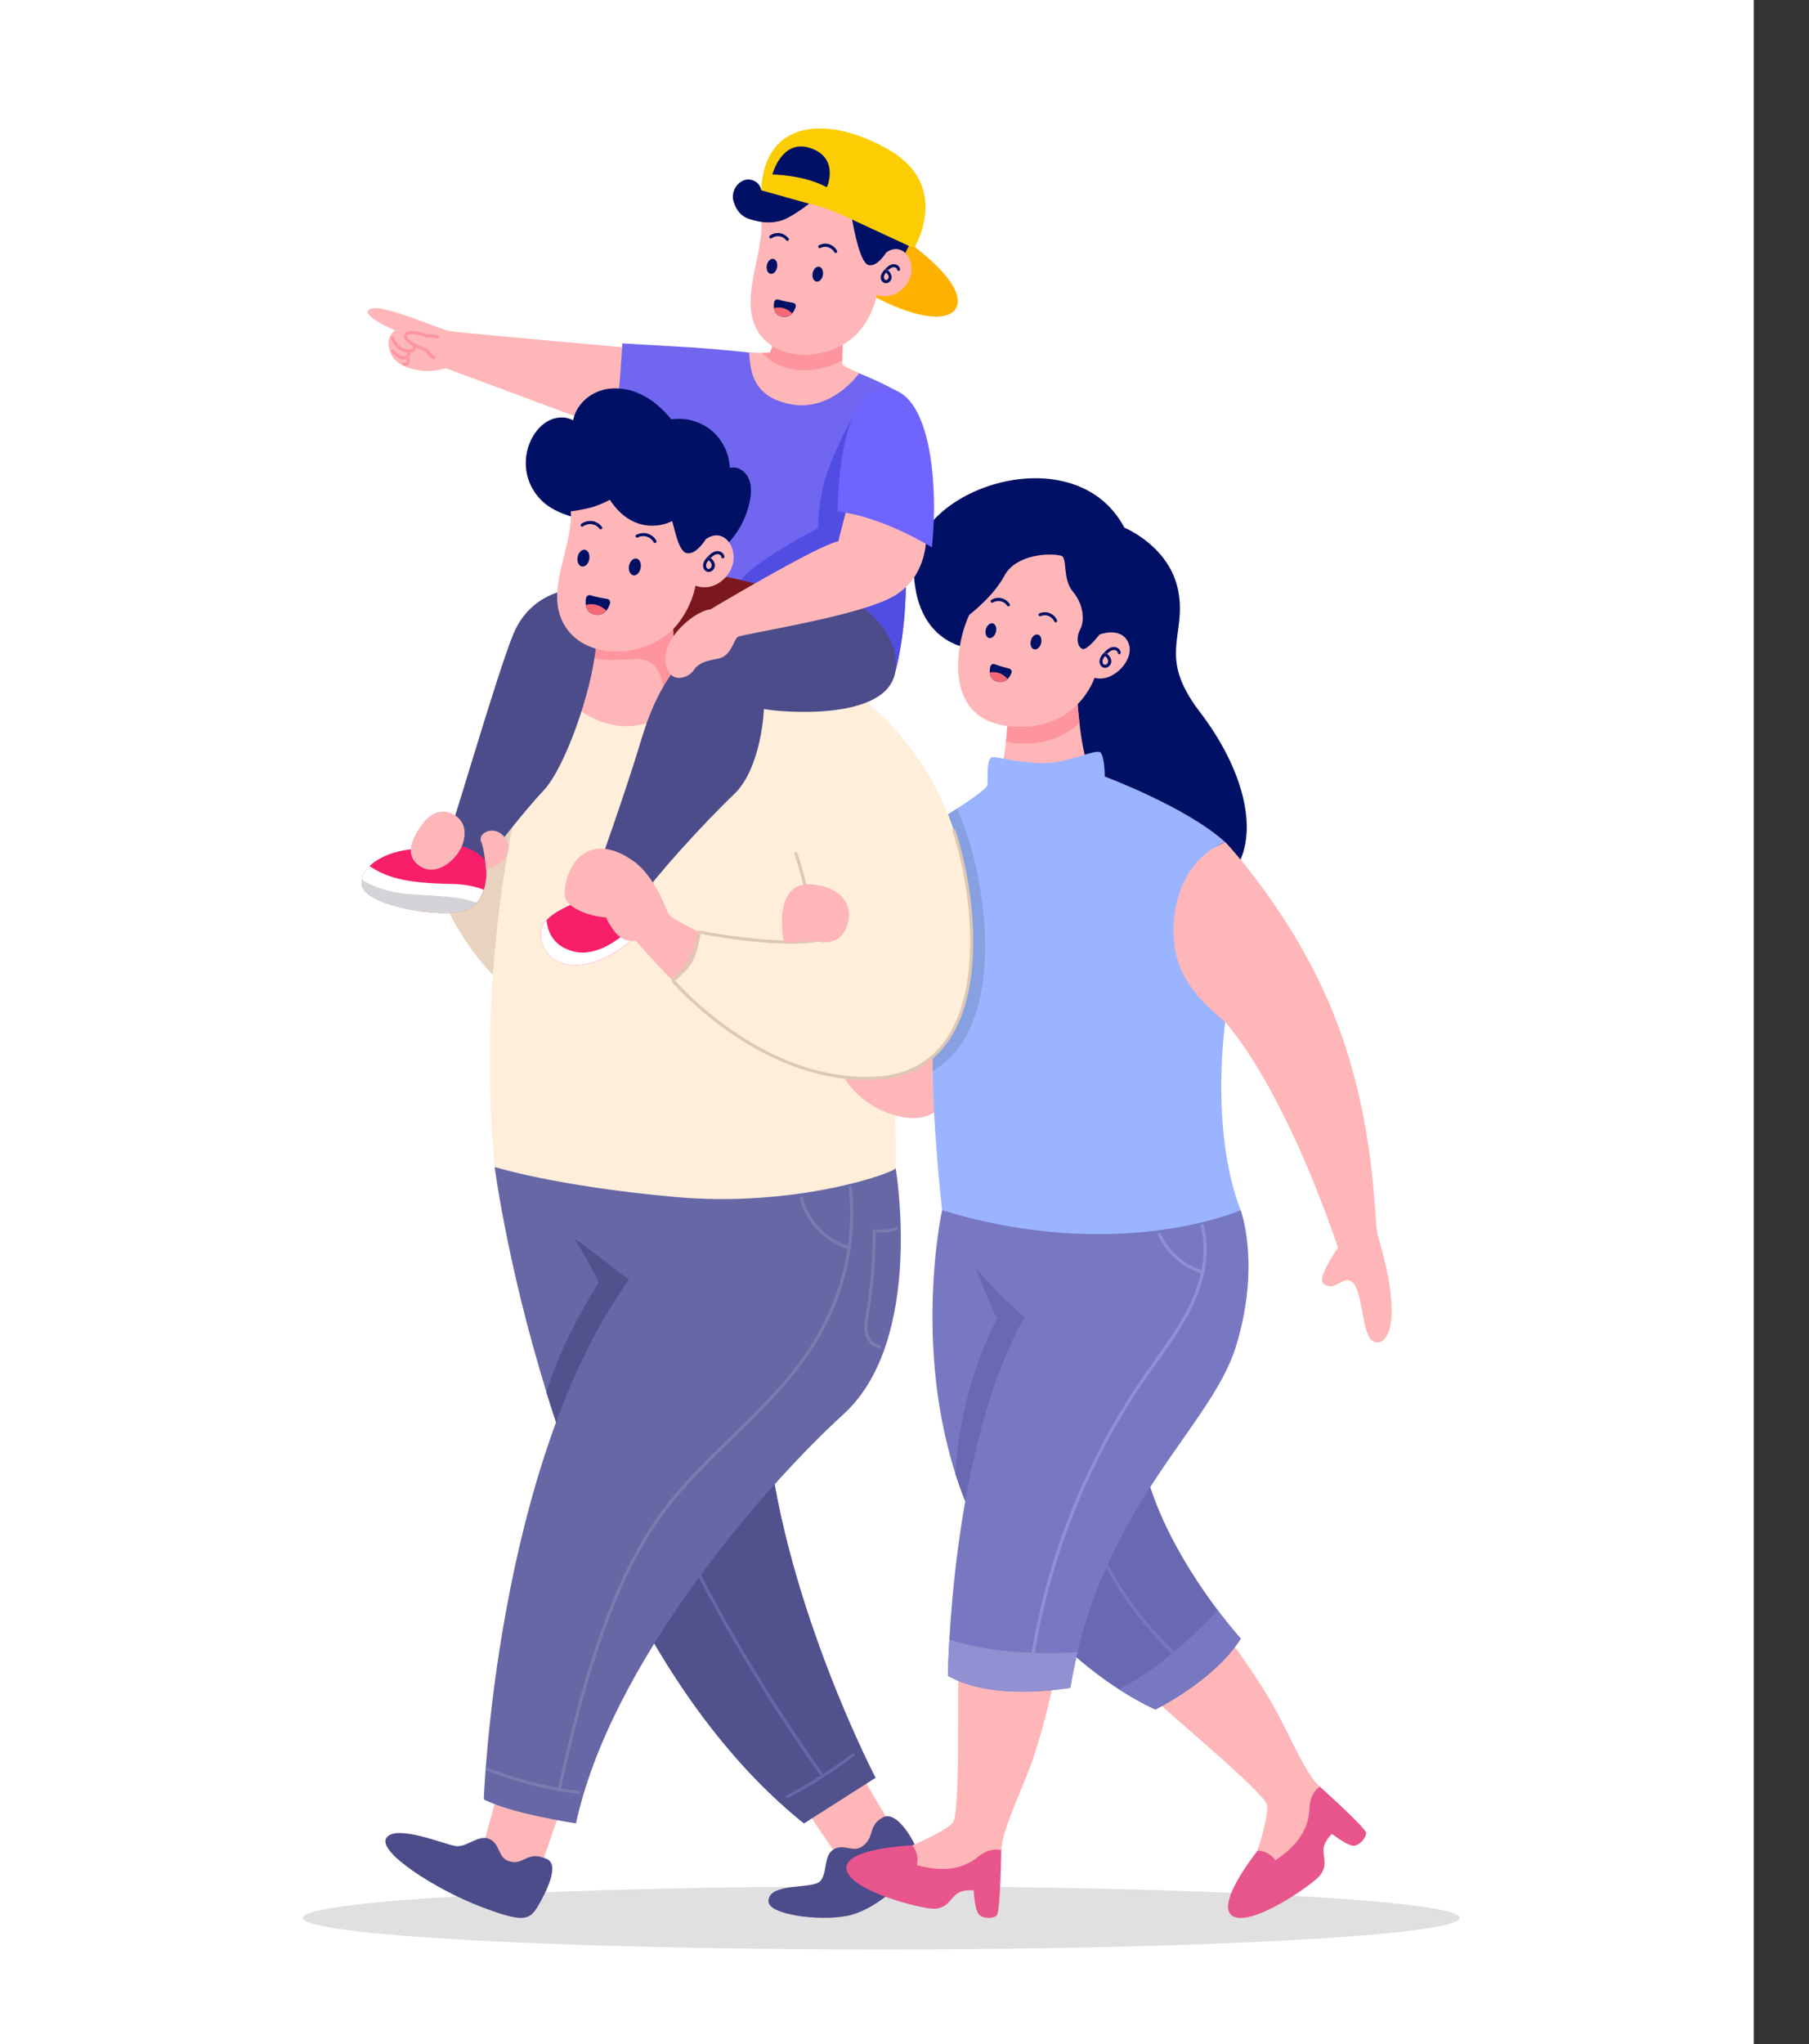 <svg xmlns="http://www.w3.org/2000/svg" xmlns:xlink="http://www.w3.org/1999/xlink" width="1080" viewBox="0 0 810 915" height="1220" preserveAspectRatio="xMidYMid meet"><rect x="0" y="0" width="810" height="915" fill="#333333" stroke="none"/><defs><clipPath id="ae414725a3"><path d="M 0 0.004 L 785.25 0.004 L 785.25 914.996 L 0 914.996 Z M 0 0.004 " clip-rule="nonzero"></path></clipPath></defs><g clip-path="url(#ae414725a3)"><path fill="#ffffff" d="M -294.238 0.004 L 1078.574 0.004 L 1078.574 914.996 L -294.238 914.996 Z M -294.238 0.004 " fill-opacity="1" fill-rule="nonzero"></path></g><path fill="#e0e0e0" d="M 394.594 872.676 C 251.523 872.676 135.543 866.344 135.543 858.539 C 135.543 850.73 251.523 844.402 394.594 844.402 C 537.664 844.402 653.645 850.73 653.645 858.539 C 653.645 866.344 537.664 872.676 394.594 872.676 Z M 394.594 872.676 " fill-opacity="1" fill-rule="nonzero"></path><path fill="#feb6b9" d="M 375.785 831.914 C 375.785 831.914 358.578 807.301 359.312 807.027 C 362.469 805.746 384.891 793.027 384.891 793.027 C 385.121 793.852 398.711 816.59 398.711 816.59 C 398.711 816.59 398.711 833.926 387.547 835.895 C 379.355 837.312 375.785 831.914 375.785 831.914 Z M 375.785 831.914 " fill-opacity="1" fill-rule="nonzero"></path><path fill="#6767a5" d="M 392.031 795.773 L 359.996 816.176 C 247.703 725.957 221.48 522.371 221.48 522.371 C 221.48 522.371 339.59 530.973 337.438 532.027 C 335.285 533.078 335.285 568.535 343.891 644.297 C 352.449 720.059 392.031 795.773 392.031 795.773 Z M 392.031 795.773 " fill-opacity="1" fill-rule="nonzero"></path><path fill="#51518e" d="M 301.242 582.352 L 341.008 617.625 C 341.832 625.902 342.793 634.781 343.844 644.34 C 352.449 720.059 391.984 795.816 391.984 795.816 L 359.953 816.223 C 300.098 768.141 264.723 687.848 244.68 623.344 C 251.727 599.23 267.562 575.441 267.883 574.16 C 268.246 572.742 257.176 554.262 257.176 554.262 Z M 301.242 582.352 " fill-opacity="1" fill-rule="nonzero"></path><path fill="#6767a5" d="M 367.043 794.398 C 358.855 782.871 350.984 771.16 343.434 759.219 C 335.926 747.324 328.742 735.246 321.926 722.938 C 318.082 716.031 314.375 709.078 310.758 702.078 C 310.348 701.301 311.539 700.613 311.949 701.391 C 318.445 713.973 325.266 726.324 332.449 738.492 C 339.59 750.617 347.047 762.512 354.871 774.223 C 359.266 780.812 363.75 787.309 368.324 793.715 C 368.738 794.445 367.547 795.133 367.043 794.398 Z M 367.043 794.398 " fill-opacity="1" fill-rule="nonzero"></path><path fill="#4c4c8a" d="M 379.035 857.672 C 366.816 860.051 344.074 857.168 344.074 851.082 C 344.074 842.484 363.797 845.824 367.227 842.117 C 370.66 838.41 368.555 830.543 373.359 827.797 C 378.164 825.051 382.328 829.902 386.77 826.012 C 391.801 821.574 388.645 817.41 395.098 813.66 C 400.68 810.414 407.176 820.387 410.336 827.203 C 413.492 834.02 412.668 836.125 397.062 848.566 C 391.895 852.73 385.488 856.438 379.035 857.672 Z M 379.035 857.672 " fill-opacity="1" fill-rule="nonzero"></path><path fill="#6767a5" d="M 359.633 801.172 C 357.434 802.453 355.191 803.688 352.906 804.875 C 352.125 805.289 351.441 804.098 352.219 803.688 C 360.227 799.434 368.004 794.676 375.465 789.457 C 377.57 787.996 379.629 786.484 381.688 784.977 C 382.375 784.426 383.062 785.617 382.375 786.164 C 375.145 791.609 367.547 796.598 359.633 801.172 Z M 359.633 801.172 " fill-opacity="1" fill-rule="nonzero"></path><path fill="#e8558c" d="M 590.996 839.555 C 587.52 843.855 560.293 862.703 551.965 857.719 C 543.59 852.684 563.082 828.484 563.082 828.484 L 580.793 805.473 C 580.793 805.473 585.277 794.582 591.043 799.844 C 591.043 799.844 611.68 818.328 611.68 820.477 C 611.68 822.629 609.301 825.508 606.648 826.195 C 603.992 826.883 596.395 820.934 596.395 820.934 C 596.395 820.934 592.598 824.273 592.598 828.117 C 592.551 831.914 594.473 835.254 590.996 839.555 Z M 590.996 839.555 " fill-opacity="1" fill-rule="nonzero"></path><path fill="#feb6b9" d="M 516.863 760.406 C 512.93 755.742 551.23 734.973 551.23 734.973 C 551.23 734.973 563.035 750.707 570.586 764.344 C 578.137 777.977 584.543 794.078 590.996 799.797 C 590.996 799.797 586.559 802.176 586.328 809.453 C 586.055 818.418 581.297 825.922 571.09 832.738 C 571.09 832.738 568.391 828.438 563.035 828.438 C 563.035 828.438 568.07 813.387 567.34 808.031 C 566.605 802.68 520.801 765.074 516.863 760.406 Z M 516.863 760.406 " fill-opacity="1" fill-rule="nonzero"></path><path fill="#e8558c" d="M 438.75 857.441 C 436.465 855.934 435.961 846.234 435.961 846.234 C 435.961 846.234 430.926 845.547 428.043 848.062 C 425.16 850.582 423.879 854.195 418.387 854.422 C 412.852 854.652 380.773 846.508 379.035 836.902 C 377.297 827.293 408.367 826.059 408.367 826.059 L 437.332 824.273 C 437.332 824.273 448.453 820.477 448.316 828.301 C 448.316 828.301 447.949 856.023 446.301 857.441 C 444.746 858.859 441.039 858.953 438.75 857.441 Z M 438.75 857.441 " fill-opacity="1" fill-rule="nonzero"></path><path fill="#feb6b9" d="M 426.625 815.902 C 430.195 811.832 428.41 752.586 429.371 746.547 C 430.285 740.508 471.148 755.742 471.148 755.742 C 471.148 755.742 467.031 775.004 461.723 789.598 C 456.414 804.191 448.5 819.652 448.406 828.254 C 448.406 828.254 443.695 826.516 438.066 831.09 C 431.109 836.766 422.371 838.137 410.516 834.934 C 410.516 834.934 411.98 830.086 408.457 826.059 C 408.414 826.059 423.055 819.973 426.625 815.902 Z M 426.625 815.902 " fill-opacity="1" fill-rule="nonzero"></path><path fill="#7878c2" d="M 435.09 678.699 C 405.988 614.238 421.82 541.727 421.82 541.727 C 421.82 541.727 503.961 606.734 510.961 649.512 C 517.965 692.285 555.531 733.508 555.531 733.508 C 543.727 752.309 517.367 765.211 517.367 765.211 C 517.367 765.211 464.195 743.16 435.09 678.699 Z M 435.09 678.699 " fill-opacity="1" fill-rule="nonzero"></path><path fill="#6969b2" d="M 461.402 577.227 C 483.504 599.188 507.348 627.324 510.961 649.512 C 517.965 692.285 555.531 733.508 555.531 733.508 C 543.727 752.309 517.367 765.211 517.367 765.211 C 517.367 765.211 464.195 743.207 435.047 678.746 C 432.207 672.43 429.781 666.027 427.723 659.621 C 430.742 616.527 446.621 590.312 446.621 590.312 C 443.738 586.012 436.875 567.48 436.875 567.48 Z M 461.402 577.227 " fill-opacity="1" fill-rule="nonzero"></path><path fill="#7878c2" d="M 525.742 741.102 C 520.754 736.527 516.086 731.586 511.785 726.371 C 507.484 721.156 503.504 715.617 499.98 709.855 C 497.965 706.605 496.09 703.266 494.352 699.883 C 493.938 699.102 495.129 698.418 495.539 699.195 C 498.605 705.141 502.086 710.906 505.973 716.398 C 509.863 721.934 514.117 727.195 518.742 732.133 C 521.305 734.926 524.004 737.578 526.793 740.141 C 527.344 740.734 526.383 741.695 525.742 741.102 Z M 525.742 741.102 " fill-opacity="1" fill-rule="nonzero"></path><path fill="#001065" d="M 553.93 387.777 C 544.273 404.246 472.66 357.492 472.66 357.492 L 435.09 290.285 C 435.09 290.285 409.281 289.141 409.098 253.73 C 408.871 218.32 481.398 194.484 503.457 236.207 C 503.457 236.207 523.867 244.488 527.617 264.711 C 531.371 284.934 517.965 293.531 537.273 318.742 C 556.629 344.039 563.586 371.309 553.93 387.777 Z M 553.93 387.777 " fill-opacity="1" fill-rule="nonzero"></path><path fill="#feb6b9" d="M 221.48 831.73 C 214.801 826.699 216.949 824.09 216.949 824.09 C 216.949 824.09 224.637 795.086 225.324 795.453 C 228.344 797.008 252.551 805.973 252.551 805.973 C 252.094 806.707 243.492 831.777 243.492 831.777 C 243.492 831.777 228.117 836.719 221.48 831.73 Z M 221.48 831.73 " fill-opacity="1" fill-rule="nonzero"></path><path fill="#e8d3bf" d="M 199.746 405.48 C 187.664 378.992 221.434 363.348 221.434 363.348 L 242.117 369.34 L 231 445.969 C 231.043 445.926 211.824 431.973 199.746 405.48 Z M 199.746 405.48 " fill-opacity="1" fill-rule="nonzero"></path><path fill="#f81e6a" d="M 218.141 379.953 L 217.637 388.051 C 217.637 388.051 219.605 403.148 208.621 407.359 C 197.641 411.566 162.953 405.254 162.082 396.059 C 161.168 386.816 174.531 379.953 188.441 379.953 C 202.352 379.953 200.844 372.863 200.844 372.863 Z M 218.141 379.953 " fill-opacity="1" fill-rule="nonzero"></path><path fill="#d4d4d8" d="M 162.082 396.059 C 161.945 394.871 162.082 393.68 162.449 392.582 C 167.301 393.773 176.086 395.969 176.5 395.969 C 177 395.969 208.164 398.484 215.258 401.641 C 213.883 404.066 211.781 406.168 208.621 407.406 C 197.641 411.613 163 405.301 162.082 396.059 Z M 162.082 396.059 " fill-opacity="1" fill-rule="nonzero"></path><path fill="#6767a5" d="M 234.246 522.371 C 232.645 504.117 401.043 522.922 401.043 522.922 C 401.043 522.922 414.223 599.734 377.707 633.043 C 341.191 666.348 273.281 744.945 257.906 816.223 C 257.906 816.223 228.801 811.875 216.629 805.473 C 216.629 805.473 221.895 656.145 281.562 572.879 L 264.906 559.98 C 264.906 559.98 235.895 540.672 234.246 522.371 Z M 234.246 522.371 " fill-opacity="1" fill-rule="nonzero"></path><path fill="#ffeeda" d="M 302.387 535.824 C 248.523 530.973 221.48 522.371 221.48 522.371 C 210.316 402.051 245.551 309.547 245.551 309.547 C 245.551 309.547 375.055 288.18 386.309 309.547 C 397.613 330.91 401.867 520.773 401.043 522.922 C 400.223 525.07 356.246 540.672 302.387 535.824 Z M 302.387 535.824 " fill-opacity="1" fill-rule="nonzero"></path><path fill="#fccd03" d="M 418.207 141.691 C 405.531 141.098 389.332 131.535 389.332 131.535 L 343.477 103.262 C 343.477 103.262 340.551 101.934 340.777 86.793 C 341.328 52.754 371.391 51.336 398.621 67.438 C 425.848 83.543 409.555 110.582 409.555 110.582 C 436.648 131.535 430.926 142.285 418.207 141.691 Z M 418.207 141.691 " fill-opacity="1" fill-rule="nonzero"></path><path fill="#ffb100" d="M 418.207 141.691 C 405.531 141.098 389.332 131.535 389.332 131.535 L 406.902 110.031 L 409.602 110.582 C 436.648 131.535 430.926 142.285 418.207 141.691 Z M 418.207 141.691 " fill-opacity="1" fill-rule="nonzero"></path><path fill="#feb6b9" d="M 294.469 156.879 L 289.254 198.145 C 289.207 198.145 199.562 164.793 199.516 164.793 C 199.516 164.793 194.895 166.395 190.457 166.074 C 182.586 165.48 177.23 162.965 175.172 158.574 C 171.602 150.887 176.957 147.957 176.957 147.957 C 176.957 147.957 160.117 140.777 165.836 138.305 C 171.555 135.789 197 147.637 202.031 148.324 C 202.398 148.371 194.301 147.867 294.469 156.879 Z M 294.469 156.879 " fill-opacity="1" fill-rule="nonzero"></path><path fill="#fe949e" d="M 191.004 157.43 C 190.914 157.383 190.777 157.34 190.684 157.34 C 190.637 157.246 190.594 157.199 190.594 157.109 C 190.73 157.246 190.867 157.34 191.004 157.43 Z M 191.004 157.43 " fill-opacity="1" fill-rule="nonzero"></path><path fill="#fe949e" d="M 191.234 149.652 C 191.188 149.652 191.141 149.605 191.098 149.652 L 191.141 149.652 C 191.188 149.652 191.188 149.652 191.234 149.652 Z M 191.234 149.652 " fill-opacity="1" fill-rule="nonzero"></path><path fill="#fe949e" d="M 185.469 153.586 C 186.793 154.32 188.211 154.914 189.586 155.461 C 190.043 155.645 190.5 155.781 190.957 155.965 C 191.277 156.059 191.555 156.148 191.738 156.422 C 191.875 156.652 191.965 156.879 192.102 157.109 C 192.699 158.117 193.477 159.031 194.574 159.488 C 195.398 159.855 194.664 160.996 193.887 160.68 C 192.469 160.082 191.324 158.758 190.637 157.34 C 190.73 157.383 190.867 157.43 190.957 157.43 C 190.82 157.34 190.684 157.199 190.547 157.109 C 190.594 157.199 190.594 157.246 190.637 157.34 C 188.168 156.469 185.648 155.508 183.5 154.043 C 182.125 153.129 180.387 151.527 181.074 149.699 C 181.668 148.188 183.637 148.098 185.008 148.188 C 186.84 148.324 188.625 148.781 190.363 149.379 C 190.547 149.422 190.73 149.516 190.914 149.605 C 190.957 149.652 191.051 149.652 191.098 149.699 L 191.051 149.699 C 191.051 149.699 191.098 149.699 191.188 149.699 C 191.371 149.789 191.277 149.742 191.188 149.699 C 191.188 149.699 191.188 149.699 191.141 149.699 L 191.098 149.699 C 191.277 149.605 191.875 149.652 192.012 149.652 C 193.43 149.605 194.848 149.789 196.176 150.246 C 197 150.52 196.633 151.848 195.809 151.574 C 194.574 151.117 193.246 150.98 191.918 151.023 C 191.645 151.023 191.371 151.07 191.098 151.07 C 190.777 151.07 190.457 150.84 190.09 150.75 C 188.305 150.109 186.336 149.562 184.367 149.562 C 183.773 149.562 182.859 149.562 182.445 150.02 C 182.309 150.156 182.219 150.43 182.266 150.703 C 182.309 151.07 182.492 151.391 182.723 151.664 C 183.5 152.441 184.508 153.082 185.469 153.586 Z M 185.469 153.586 " fill-opacity="1" fill-rule="nonzero"></path><path fill="#fe949e" d="M 183.684 156.469 C 183.727 156.422 183.727 156.469 183.684 156.469 Z M 183.684 156.469 " fill-opacity="1" fill-rule="nonzero"></path><path fill="#fe949e" d="M 185.469 154.27 C 185.789 154.18 186.246 154.363 186.289 154.727 C 186.43 155.551 186.289 156.422 185.648 157.016 C 185.008 157.609 184.188 157.793 183.316 157.84 C 181.164 157.887 178.969 156.789 177.461 155.324 C 176.359 154.27 175.539 152.898 175.035 151.434 C 174.758 150.609 176.086 150.246 176.359 151.07 C 177.047 153.082 178.465 154.727 180.344 155.688 C 181.027 156.055 181.898 156.328 182.629 156.422 C 182.812 156.422 182.996 156.469 183.18 156.469 C 183.27 156.469 183.363 156.469 183.453 156.469 L 183.637 156.469 C 183.684 156.469 183.684 156.469 183.637 156.469 C 183.773 156.469 183.91 156.422 184.047 156.375 C 184.277 156.328 184.23 156.328 184.367 156.238 C 184.598 156.102 184.688 156.008 184.828 155.781 C 184.828 155.734 184.828 155.734 184.828 155.781 C 184.828 155.781 184.828 155.734 184.828 155.688 C 184.828 155.645 184.871 155.551 184.871 155.508 C 184.871 155.461 184.871 155.367 184.871 155.324 C 184.871 155.277 184.828 155.047 184.871 155.141 C 184.965 154.727 185.102 154.363 185.469 154.27 Z M 185.469 154.27 " fill-opacity="1" fill-rule="nonzero"></path><path fill="#fe949e" d="M 182.586 157.75 C 182.586 157.75 182.629 157.797 182.629 157.84 C 182.629 157.797 182.629 157.797 182.586 157.75 C 182.586 157.656 182.586 157.613 182.586 157.656 L 182.586 157.613 C 182.445 157.336 182.445 157.062 182.676 156.836 C 182.906 156.605 183.406 156.559 183.637 156.836 C 184.367 157.75 183.773 159.074 183.133 159.855 C 182.035 161.137 180.344 161.137 178.922 160.496 C 177.504 159.855 176.359 158.711 175.309 157.613 C 174.715 156.973 175.676 155.965 176.27 156.652 C 177.094 157.566 177.961 158.438 179.062 159.031 C 179.703 159.395 180.297 159.578 180.938 159.578 C 180.984 159.578 180.984 159.578 180.984 159.578 C 181.074 159.578 180.938 159.578 180.984 159.578 C 181.027 159.578 181.121 159.535 181.164 159.535 C 181.211 159.535 181.305 159.488 181.348 159.488 C 181.348 159.488 181.395 159.488 181.395 159.441 C 181.348 159.441 181.348 159.488 181.395 159.441 C 181.395 159.441 181.395 159.441 181.441 159.441 C 181.531 159.395 181.625 159.352 181.715 159.258 C 181.762 159.258 181.762 159.215 181.805 159.215 C 181.805 159.215 181.805 159.215 181.762 159.258 C 181.805 159.258 181.805 159.215 181.805 159.215 C 181.852 159.168 181.898 159.168 181.945 159.121 C 182.035 159.031 182.082 158.938 182.172 158.895 C 182.219 158.848 182.266 158.801 182.266 158.711 C 182.309 158.617 182.355 158.527 182.402 158.438 C 182.445 158.344 182.402 158.391 182.402 158.438 C 182.402 158.391 182.445 158.344 182.445 158.297 C 182.492 158.207 182.492 158.117 182.539 157.977 C 182.539 158.07 182.586 157.797 182.539 157.934 L 182.539 157.977 C 182.539 157.934 182.539 157.887 182.539 157.887 C 182.586 157.797 182.586 157.797 182.586 157.75 C 182.586 157.797 182.586 157.797 182.586 157.75 Z M 182.586 157.75 " fill-opacity="1" fill-rule="nonzero"></path><path fill="#fe949e" d="M 181.762 159.258 C 181.805 159.258 181.805 159.258 181.762 159.258 C 181.805 159.215 181.805 159.215 181.762 159.258 C 181.805 159.258 181.805 159.215 181.762 159.258 Z M 181.762 159.258 " fill-opacity="1" fill-rule="nonzero"></path><path fill="#fe949e" d="M 181.805 160.812 C 181.805 160.766 181.805 160.766 181.805 160.812 C 181.762 160.766 181.762 160.766 181.762 160.766 C 181.852 160.812 181.898 160.812 181.805 160.812 Z M 181.805 160.812 " fill-opacity="1" fill-rule="nonzero"></path><path fill="#fe949e" d="M 181.988 160.949 L 181.945 160.906 C 181.898 160.859 181.945 160.906 181.988 160.949 Z M 181.988 160.949 " fill-opacity="1" fill-rule="nonzero"></path><path fill="#fe949e" d="M 182.172 161.453 L 182.172 161.41 C 182.125 161.41 182.125 161.41 182.172 161.453 Z M 182.172 161.453 " fill-opacity="1" fill-rule="nonzero"></path><path fill="#fe949e" d="M 182.082 161.18 C 182.082 161.18 182.082 161.133 182.035 161.133 C 182.035 161.133 182.035 161.133 182.035 161.086 C 182.082 161.133 182.082 161.133 182.082 161.18 Z M 182.082 161.18 " fill-opacity="1" fill-rule="nonzero"></path><path fill="#fe949e" d="M 181.988 161.957 C 182.082 161.867 181.945 162.094 181.988 161.957 Z M 181.988 161.957 " fill-opacity="1" fill-rule="nonzero"></path><path fill="#fe949e" d="M 182.125 161.41 L 182.125 161.453 C 182.125 161.41 182.125 161.41 182.125 161.41 C 182.125 161.363 182.125 161.316 182.125 161.41 C 182.125 161.363 182.082 161.27 182.082 161.227 C 182.082 161.18 182.035 161.18 182.035 161.133 C 182.035 161.133 182.035 161.18 182.082 161.18 C 182.082 161.133 182.035 161.133 182.035 161.09 C 182.035 161.09 182.035 161.09 182.035 161.133 C 181.988 161.09 181.945 160.996 181.898 160.949 L 181.945 160.996 C 181.898 160.906 181.852 160.906 181.898 160.949 C 181.852 160.906 181.852 160.906 181.805 160.859 L 181.762 160.812 C 181.762 160.812 181.762 160.812 181.805 160.812 C 181.852 160.859 181.852 160.859 181.762 160.77 C 181.762 160.77 181.762 160.77 181.805 160.812 C 181.805 160.812 181.762 160.812 181.762 160.77 C 181.441 160.586 181.305 160.129 181.531 159.809 C 181.715 159.488 182.125 159.352 182.492 159.578 C 183.406 160.172 183.82 161.363 183.363 162.367 C 182.949 163.375 181.762 163.926 180.707 163.648 C 180.344 163.559 180.113 163.148 180.25 162.828 C 180.387 162.461 180.707 162.23 181.074 162.367 C 181.121 162.367 181.121 162.367 181.164 162.414 L 181.121 162.414 C 181.211 162.414 181.258 162.414 181.211 162.414 C 181.211 162.414 181.211 162.414 181.164 162.414 C 181.258 162.414 181.305 162.414 181.395 162.414 C 181.531 162.414 181.258 162.461 181.395 162.414 C 181.441 162.414 181.484 162.414 181.484 162.367 C 181.531 162.367 181.531 162.367 181.578 162.324 C 181.484 162.367 181.715 162.277 181.625 162.324 C 181.715 162.277 181.762 162.23 181.852 162.188 C 181.988 162.094 181.762 162.277 181.852 162.188 C 181.898 162.188 181.898 162.141 181.898 162.141 C 181.945 162.094 181.945 162.094 181.988 162.051 C 182.082 161.957 181.898 162.141 181.988 162.051 C 181.988 162.004 182.035 162.004 182.035 161.957 L 182.082 161.867 C 182.082 161.91 182.035 162.004 182.082 161.91 C 182.082 161.867 182.082 161.867 182.082 161.867 C 182.082 161.82 182.082 161.773 182.125 161.773 C 182.125 161.773 182.125 161.773 182.125 161.82 C 182.125 161.773 182.125 161.73 182.125 161.684 C 182.125 161.5 182.125 161.453 182.125 161.41 Z M 182.125 161.41 " fill-opacity="1" fill-rule="nonzero"></path><path fill="#fe949e" d="M 181.625 162.23 C 181.762 162.188 181.484 162.324 181.625 162.23 Z M 181.625 162.23 " fill-opacity="1" fill-rule="nonzero"></path><path fill="#fe949e" d="M 181.805 162.141 C 181.945 162.047 181.715 162.23 181.805 162.141 Z M 181.805 162.141 " fill-opacity="1" fill-rule="nonzero"></path><path fill="#7c171f" d="M 307.191 258.168 C 328.836 248.746 350.48 262.469 350.48 262.469 C 350.48 262.469 310.164 291.934 305.543 291.656 C 300.922 291.293 282.25 269.059 307.191 258.168 Z M 307.191 258.168 " fill-opacity="1" fill-rule="nonzero"></path><path fill="#7166f0" d="M 306.32 255.379 C 306.32 255.379 274.746 194.164 276.027 185.246 C 277.309 176.277 278.68 153.723 278.68 153.723 C 278.68 153.723 296.941 154.773 309.477 155.508 C 322.016 156.238 362.469 160.172 375.008 163.742 C 387.547 167.309 401.09 174.77 401.09 174.77 C 401.09 174.77 401.137 199.52 404.75 239.23 C 408.367 278.941 400.082 303.414 400.082 303.414 C 389.375 263.02 306.32 255.379 306.32 255.379 Z M 306.32 255.379 " fill-opacity="1" fill-rule="nonzero"></path><path fill="#514de2" d="M 368.234 219.281 C 370.75 206.383 382.055 186.113 382.055 186.113 L 401.961 200.297 C 402.508 210.637 403.332 223.812 404.75 239.273 C 408.32 278.984 400.082 303.461 400.082 303.461 C 393.266 277.797 357.297 265.352 331.902 259.68 C 336.613 251.902 366.402 236.301 366.402 236.301 C 366.402 236.301 365.719 232.137 368.234 219.281 Z M 368.234 219.281 " fill-opacity="1" fill-rule="nonzero"></path><path fill="#001065" d="M 323.07 245.953 L 322.613 248.012 C 317.852 251.719 312.27 254.508 306.32 255.426 C 300.371 256.34 294.012 255.242 289.023 251.809 C 283.898 248.332 280.559 242.754 275.617 239.047 C 266.738 232.414 254.062 232.777 245.094 226.238 C 240.336 222.758 236.949 217.5 235.848 211.734 C 234.75 205.969 235.848 199.793 238.961 194.805 C 240.793 191.832 243.355 189.27 246.559 187.898 C 249.762 186.527 253.605 186.434 256.625 188.172 C 257.723 182.133 262.574 177.102 268.387 175.043 C 274.195 172.984 280.742 173.715 286.367 176.23 C 291.996 178.75 296.711 182.957 300.602 187.715 C 306.914 186.754 313.641 188.629 318.586 192.703 C 323.527 196.773 326.547 203.086 326.777 209.445 C 330.023 208.531 333.504 210.727 335.012 213.746 C 336.523 216.719 336.43 220.289 335.883 223.582 C 334.324 232.23 329.75 240.281 323.07 245.953 Z M 323.07 245.953 " fill-opacity="1" fill-rule="nonzero"></path><path fill="#feb6b9" d="M 257.176 316.316 C 231.73 296.965 276.531 280.129 276.531 280.129 L 301.242 275.188 C 301.242 275.188 301.973 306.984 302.66 312.383 C 303.391 317.734 282.617 335.668 257.176 316.316 Z M 257.176 316.316 " fill-opacity="1" fill-rule="nonzero"></path><path fill="#fe949e" d="M 285.227 294.996 C 273.922 295.18 261.199 297.879 262.16 287.449 C 269.207 282.875 276.531 280.129 276.531 280.129 L 301.242 275.188 C 301.242 275.188 301.789 298.793 302.387 308.77 C 300.875 309.363 299.137 309.637 297.121 309.5 C 297.121 309.5 296.984 294.816 285.227 294.996 Z M 285.227 294.996 " fill-opacity="1" fill-rule="nonzero"></path><path fill="#4c4c8a" d="M 217.453 385.535 C 213.883 379.316 199.789 376.938 199.789 376.938 C 201.941 373.367 222.258 302.227 229.855 283.836 C 237.453 265.445 254.703 264.027 254.703 264.027 C 254.703 264.027 268.75 267.547 266.922 288.594 C 265.09 309.684 252.828 343.996 243.262 354.016 C 233.699 364.035 217.453 385.535 217.453 385.535 Z M 217.453 385.535 " fill-opacity="1" fill-rule="nonzero"></path><path fill="#feb6b9" d="M 263.262 227.516 C 268.523 226.328 273.055 223.719 273.055 223.719 C 284.492 241.148 300.051 233.969 300.738 233.281 C 301.469 232.551 303.117 246.641 307.418 247.602 C 311.719 248.562 316.023 241.379 316.023 241.379 C 326.273 233.969 334.875 252.176 322.016 260.867 C 318.949 262.973 314.785 263.523 311.398 262.148 C 310.258 268.922 306.184 276.605 301.836 281.18 C 288.977 294.633 262.941 295.867 253.148 280.539 C 243.262 265.078 256.578 245.59 255.574 228.891 C 255.617 228.891 258.043 228.707 263.262 227.516 Z M 263.262 227.516 " fill-opacity="1" fill-rule="nonzero"></path><path fill="#feb6b9" d="M 384.664 167.125 C 384.664 167.125 372.535 184.465 354.051 180.941 C 336.156 177.559 335.973 164.746 335.426 157.793 C 335.426 157.793 344.117 158.113 344.668 157.746 C 345.219 157.383 349.242 144.984 349.242 144.984 L 377.387 147.043 C 377.387 147.043 377.113 162.324 377.113 163.008 C 377.113 163.695 384.664 167.125 384.664 167.125 Z M 384.664 167.125 " fill-opacity="1" fill-rule="nonzero"></path><path fill="#fe949e" d="M 341.281 157.977 C 343.02 157.977 344.531 157.977 344.715 157.793 C 345.262 157.43 349.289 145.031 349.289 145.031 L 377.434 147.09 C 377.434 147.09 377.25 157.109 377.156 161.273 C 365.625 167.906 349.473 167.402 341.281 157.977 Z M 341.281 157.977 " fill-opacity="1" fill-rule="nonzero"></path><path fill="#001065" d="M 383.199 115.887 C 380.316 111.863 380.773 97.91 381.504 98.273 C 382.238 98.641 406.949 110.078 406.949 110.078 L 403.836 116.254 C 403.836 116.254 396.332 117.398 393.996 119 C 391.574 120.602 386.035 119.914 383.199 115.887 Z M 383.199 115.887 " fill-opacity="1" fill-rule="nonzero"></path><path fill="#001065" d="M 340.824 99.328 C 335.379 98.23 330.895 97.633 328.516 90.406 C 326.73 85.008 331.488 79.609 335.973 80.434 C 340.457 81.254 340.871 85.191 340.871 85.191 C 342.93 85.738 362.285 91.184 362.285 91.184 C 362.285 91.184 355.422 102.254 340.824 99.328 Z M 340.824 99.328 " fill-opacity="1" fill-rule="nonzero"></path><path fill="#feb6b9" d="M 349.062 98.961 C 353.82 97.863 362.332 91.184 362.332 91.184 C 370.477 92.785 381.504 98.23 381.504 98.23 C 382.328 102.211 385.027 117.809 388.965 118.68 C 392.898 119.547 396.789 113.051 396.789 113.051 C 406.125 106.328 413.949 122.887 402.281 130.805 C 399.488 132.68 395.738 133.227 392.578 131.992 C 391.527 138.121 387.867 145.121 383.883 149.285 C 372.172 161.5 348.465 162.645 339.59 148.738 C 330.574 134.691 341.832 114.516 340.914 99.328 C 340.824 99.328 344.301 100.059 349.062 98.961 Z M 349.062 98.961 " fill-opacity="1" fill-rule="nonzero"></path><path fill="#001065" d="M 317.531 250.527 C 317.441 250.621 317.395 250.711 317.305 250.805 C 317.258 250.758 317.211 250.758 317.211 250.711 C 316.48 250.207 317.164 249.02 317.898 249.523 C 318.035 249.613 318.125 249.703 318.266 249.797 C 317.988 250.023 317.762 250.254 317.531 250.527 Z M 317.531 250.527 " fill-opacity="1" fill-rule="nonzero"></path><path fill="#001065" d="M 319.82 254.328 C 319.086 255.926 316.984 256.707 315.656 255.332 C 314.328 254.008 314.742 251.902 315.746 250.527 C 316.297 249.75 316.984 249.066 317.668 248.426 C 318.355 247.785 319.18 247.188 320.094 246.867 C 321.879 246.273 324.121 247.234 324.352 249.246 C 324.395 249.613 323.984 249.934 323.664 249.934 C 323.254 249.934 323.023 249.613 322.977 249.246 C 322.887 248.289 321.559 247.922 320.781 248.105 C 319.773 248.332 318.996 249.02 318.266 249.75 C 318.172 249.66 318.035 249.566 317.898 249.477 C 317.164 248.973 316.48 250.164 317.211 250.668 C 317.258 250.711 317.305 250.711 317.305 250.758 C 316.57 251.582 315.883 252.633 316.25 253.777 C 316.387 254.188 316.707 254.645 317.164 254.691 C 317.625 254.738 318.082 254.418 318.355 254.051 C 319.227 252.906 318.266 251.445 317.258 250.758 C 317.348 250.668 317.395 250.574 317.484 250.484 C 317.715 250.254 317.945 249.98 318.172 249.75 C 319.59 250.848 320.598 252.633 319.82 254.328 Z M 319.82 254.328 " fill-opacity="1" fill-rule="nonzero"></path><path fill="#feb6b9" d="M 482.223 311.055 C 482.223 311.055 483.414 332.285 486.754 341.387 C 490.094 350.445 453.305 349.762 448.039 346.879 C 448.039 346.879 451.289 331.828 451.105 320.617 C 450.969 309.41 482.223 311.055 482.223 311.055 Z M 482.223 311.055 " fill-opacity="1" fill-rule="nonzero"></path><path fill="#fe949e" d="M 482.223 311.055 C 482.223 311.055 482.543 316.82 483.32 323.637 C 477.465 329.172 468.039 334.113 453.441 332.559 C 452.387 332.469 451.383 332.285 450.422 332.102 C 450.879 328.305 451.152 324.234 451.105 320.574 C 450.969 309.41 482.223 311.055 482.223 311.055 Z M 482.223 311.055 " fill-opacity="1" fill-rule="nonzero"></path><path fill="#feb6b9" d="M 484.832 290.512 C 487.027 290.969 492.293 284.062 492.293 284.062 C 492.293 284.062 501.855 280.266 505.195 287.633 C 508.535 295.043 498.379 305.84 490.094 303.414 C 490.094 303.414 482.133 328.258 451.703 325.055 C 420.676 321.762 428.777 285.617 434.039 275.188 C 434.039 275.188 444.793 267.043 449.781 257.664 C 454.77 248.285 469.594 247.371 475.086 248.742 C 478.152 249.523 475.543 259.082 480.348 264.758 C 485.105 270.477 485.84 277.613 483.688 281.684 C 481.539 285.754 482.637 290.055 484.832 290.512 Z M 484.832 290.512 " fill-opacity="1" fill-rule="nonzero"></path><path fill="#001065" d="M 495.035 293.441 C 494.945 293.531 494.898 293.625 494.809 293.715 C 494.762 293.672 494.715 293.672 494.715 293.625 C 493.984 293.121 494.672 291.934 495.402 292.434 C 495.539 292.527 495.633 292.617 495.77 292.711 C 495.496 292.938 495.266 293.168 495.035 293.441 Z M 495.035 293.441 " fill-opacity="1" fill-rule="nonzero"></path><path fill="#001065" d="M 497.324 297.238 C 496.594 298.84 494.488 299.617 493.16 298.246 C 491.832 296.918 492.246 294.816 493.254 293.441 C 493.801 292.664 494.488 291.977 495.176 291.336 C 495.859 290.695 496.684 290.102 497.598 289.781 C 499.383 289.188 501.625 290.148 501.855 292.16 C 501.902 292.527 501.488 292.848 501.168 292.848 C 500.758 292.848 500.527 292.527 500.48 292.16 C 500.391 291.199 499.062 290.836 498.285 291.016 C 497.277 291.246 496.5 291.934 495.77 292.664 C 495.676 292.574 495.539 292.48 495.402 292.391 C 494.672 291.887 493.984 293.074 494.715 293.578 C 494.762 293.625 494.809 293.625 494.809 293.672 C 494.074 294.496 493.391 295.547 493.754 296.691 C 493.895 297.102 494.215 297.559 494.672 297.605 C 495.129 297.652 495.586 297.332 495.859 296.965 C 496.73 295.82 495.77 294.355 494.762 293.672 C 494.855 293.578 494.898 293.488 494.992 293.395 C 495.219 293.168 495.449 292.895 495.676 292.664 C 497.098 293.762 498.102 295.547 497.324 297.238 Z M 497.324 297.238 " fill-opacity="1" fill-rule="nonzero"></path><path fill="#001065" d="M 283.578 257.527 C 282.16 257.254 281.289 255.379 281.656 253.32 C 282.023 251.262 283.484 249.797 284.949 250.027 C 286.414 250.254 287.238 252.176 286.871 254.234 C 286.508 256.293 284.996 257.805 283.578 257.527 Z M 283.578 257.527 " fill-opacity="1" fill-rule="nonzero"></path><path fill="#001065" d="M 260.559 253.594 C 259.141 253.32 258.273 251.445 258.637 249.387 C 259.004 247.324 260.469 245.863 261.934 246.09 C 263.352 246.367 264.223 248.242 263.855 250.301 C 263.488 252.359 262.023 253.867 260.559 253.594 Z M 260.559 253.594 " fill-opacity="1" fill-rule="nonzero"></path><path fill="#001065" d="M 292.684 242.75 C 291.312 240.234 288.152 239.23 285.59 240.602 C 284.812 241.012 284.125 239.824 284.906 239.41 C 286.508 238.59 288.473 238.359 290.215 238.953 C 291.77 239.504 293.098 240.602 293.918 242.066 C 294.285 242.844 293.098 243.531 292.684 242.75 Z M 292.684 242.75 " fill-opacity="1" fill-rule="nonzero"></path><path fill="#001065" d="M 268.387 236.621 C 266.602 234.289 263.305 233.969 261.02 235.66 C 260.699 235.891 260.238 235.707 260.059 235.43 C 259.875 235.066 260.012 234.699 260.285 234.473 C 261.75 233.418 263.582 233.008 265.363 233.281 C 267.059 233.555 268.523 234.562 269.574 235.891 C 269.805 236.164 269.621 236.668 269.348 236.852 C 268.98 237.078 268.613 236.895 268.387 236.621 Z M 268.387 236.621 " fill-opacity="1" fill-rule="nonzero"></path><path fill="#001065" d="M 266.051 275.004 C 262.07 274.137 262.023 270.199 262.391 267.777 C 262.527 266.77 263.535 266.176 264.496 266.496 C 266.965 267.273 269.988 267.82 271.863 268.098 C 272.824 268.234 273.465 269.238 273.145 270.156 C 272.457 272.488 270.629 276.012 266.051 275.004 Z M 266.051 275.004 " fill-opacity="1" fill-rule="nonzero"></path><path fill="#f46974" d="M 266.051 275.004 C 263.535 274.457 262.574 272.719 262.344 270.84 C 262.895 270.613 263.441 270.523 263.992 270.477 C 266.785 270.246 269.574 271.391 271.496 273.402 C 270.352 274.684 268.613 275.555 266.051 275.004 Z M 266.051 275.004 " fill-opacity="1" fill-rule="nonzero"></path><path fill="#feb6b9" d="M 397.613 498.219 C 376.473 490.348 372.535 469.945 372.535 469.945 L 424.473 457.453 L 424.473 491.082 C 424.473 491.035 418.707 506.086 397.613 498.219 Z M 397.613 498.219 " fill-opacity="1" fill-rule="nonzero"></path><path fill="#feb6b9" d="M 545.328 467.062 C 545.328 467.062 522.77 465.965 516.316 444.508 C 509.863 423.004 508.262 395.965 508.262 395.965 L 548.621 376.934 C 548.621 376.934 580.793 410.742 598.547 457.453 C 616.258 504.117 615.203 546.574 616.805 552.477 C 618.957 560.301 623.168 573.887 623.121 587.52 C 623.074 598.27 618.684 602.711 614.656 600.285 C 609.301 597.082 610.582 575.305 604.266 573.199 C 600.699 572.012 597.723 577.957 592.828 574.895 C 589.027 572.516 599.098 558.605 599.098 558.605 C 599.098 558.605 577.59 491.859 548.668 457.5 Z M 545.328 467.062 " fill-opacity="1" fill-rule="nonzero"></path><path fill="#7878c2" d="M 421.82 541.727 L 555.531 541.727 C 555.531 541.727 564.684 566.156 553.383 602.801 C 542.078 639.492 492.656 674.398 479.25 755.512 C 479.25 755.512 444.883 761.965 424.43 750.16 C 424.43 750.16 425.48 648.094 458.793 589.578 C 458.84 589.535 430.469 566.98 421.82 541.727 Z M 421.82 541.727 " fill-opacity="1" fill-rule="nonzero"></path><path fill="#9ab4ff" d="M 421.82 541.727 C 421.82 541.727 415.734 487.465 418.207 461.707 C 420.676 435.906 421.82 366.23 421.82 366.23 C 421.82 366.23 440.719 354.609 442.047 351.68 C 442.594 350.492 441.27 339.512 444.195 339.008 C 447.125 338.551 451.152 340.84 465.703 341.617 C 477.832 342.258 491.285 334.434 492.977 337.086 C 494.672 339.695 494.672 347.609 494.672 347.609 C 494.672 347.609 531.188 361.195 548.621 376.98 C 548.621 376.98 530.18 382.699 526.152 407.77 C 522.082 433.07 535.078 446.152 548.621 457.5 C 548.621 457.5 541.574 505.766 555.531 541.77 C 555.531 541.727 500.758 565.879 421.82 541.727 Z M 421.82 541.727 " fill-opacity="1" fill-rule="nonzero"></path><path fill="#86a0e2" d="M 418.207 461.707 C 420.676 435.906 421.82 366.23 421.82 366.23 C 421.82 366.23 424.793 364.398 428.5 361.973 C 430.195 365.727 431.75 369.707 433.121 373.961 C 443.648 406.121 448.223 461.801 417.656 479.367 C 417.609 472.824 417.746 466.695 418.207 461.707 Z M 418.207 461.707 " fill-opacity="1" fill-rule="nonzero"></path><path fill="#ffeeda" d="M 388.051 314.395 C 388.051 314.395 414.773 334.023 427.129 371.812 C 439.484 409.602 443.695 479.965 392.168 482.664 C 340.641 485.363 301.332 439.062 301.332 439.062 C 301.332 439.062 311.629 431.516 313.094 417.332 C 313.094 417.332 344.621 423.781 365.031 421.266 C 365.031 421.266 362.102 398.348 356.383 382.242 C 350.664 366.094 373.176 312.43 388.051 314.395 Z M 388.051 314.395 " fill-opacity="1" fill-rule="nonzero"></path><path fill="#4c4c8a" d="M 342.059 317.371 C 342.059 317.371 341.098 343.859 328.516 355.707 C 315.93 367.559 291.953 394.047 289.254 399.398 C 286.551 404.75 266.875 391.531 266.875 391.531 C 266.875 391.531 280.102 354.656 287.285 330.637 C 294.469 306.617 304.125 295.547 317.027 283.742 C 329.934 271.941 375.055 264.805 375.055 264.805 C 375.055 264.805 404.066 278.023 400.863 300.578 C 397.613 323.133 348.879 318.832 342.059 317.371 Z M 342.059 317.371 " fill-opacity="1" fill-rule="nonzero"></path><path fill="#feb6b9" d="M 330.254 285.16 C 328.469 286.578 327.371 293.762 321.652 294.812 C 315.93 295.867 312.68 296.828 310.531 300.121 C 308.379 303.414 299.41 306.984 297.992 296.23 C 296.574 285.527 311.262 273.359 318.035 272.809 C 318.035 272.809 367.457 243.301 375.328 242.387 L 379.629 225.688 C 379.629 225.688 395.371 221.66 414.727 239.227 C 414.727 239.227 416.008 256.934 401.043 266.359 C 386.129 275.828 332.039 283.742 330.254 285.16 Z M 330.254 285.16 " fill-opacity="1" fill-rule="nonzero"></path><path fill="#6f64fe" d="M 396.148 173.809 C 417.289 174.129 420.129 218.551 417.289 245.039 C 417.289 245.039 395.781 231.453 375.008 228.938 C 375.008 228.938 375.008 173.488 396.148 173.809 Z M 396.148 173.809 " fill-opacity="1" fill-rule="nonzero"></path><path fill="#001065" d="M 398.984 125.219 C 398.301 126.684 396.379 127.371 395.141 126.137 C 393.906 124.898 394.273 123.023 395.234 121.742 C 395.738 121.059 396.332 120.418 396.973 119.82 C 397.613 119.227 398.344 118.68 399.168 118.402 C 400.816 117.855 402.828 118.77 403.059 120.602 C 403.105 120.965 402.691 121.285 402.371 121.285 C 401.961 121.285 401.73 120.965 401.684 120.602 C 401.594 119.82 400.496 119.5 399.809 119.641 C 398.984 119.82 398.254 120.418 397.66 121.012 C 397.52 120.922 397.43 120.828 397.293 120.738 C 396.559 120.234 395.875 121.422 396.605 121.926 C 396.652 121.973 396.699 121.973 396.742 122.02 C 396.102 122.75 395.555 123.621 395.875 124.578 C 396.012 124.945 396.238 125.312 396.652 125.359 C 397.062 125.402 397.43 125.129 397.66 124.809 C 398.391 123.848 397.566 122.66 396.742 122.02 C 396.836 121.926 396.926 121.836 396.973 121.742 C 397.199 121.516 397.43 121.242 397.66 121.012 C 398.801 122.109 399.672 123.711 398.984 125.219 Z M 398.984 125.219 " fill-opacity="1" fill-rule="nonzero"></path><path fill="#001065" d="M 396.926 121.836 C 396.836 121.926 396.742 122.016 396.699 122.109 C 396.652 122.062 396.605 122.016 396.559 122.016 C 395.828 121.516 396.516 120.324 397.246 120.828 C 397.383 120.918 397.52 121.012 397.613 121.102 C 397.383 121.332 397.156 121.605 396.926 121.836 Z M 396.926 121.836 " fill-opacity="1" fill-rule="nonzero"></path><path fill="#001065" d="M 365.543 126.051 C 364.277 125.82 363.52 124.141 363.859 122.301 C 364.195 120.461 365.496 119.16 366.766 119.391 C 368.031 119.621 368.785 121.301 368.449 123.141 C 368.113 124.98 366.812 126.281 365.543 126.051 Z M 365.543 126.051 " fill-opacity="1" fill-rule="nonzero"></path><path fill="#001065" d="M 345.035 122.57 C 343.754 122.34 343.02 120.648 343.34 118.816 C 343.66 116.988 344.988 115.66 346.27 115.891 C 347.551 116.117 348.281 117.809 347.961 119.641 C 347.598 121.516 346.316 122.797 345.035 122.57 Z M 345.035 122.57 " fill-opacity="1" fill-rule="nonzero"></path><path fill="#001065" d="M 373.59 112.914 C 372.352 110.719 369.609 109.805 367.363 110.992 C 366.586 111.406 365.902 110.215 366.68 109.805 C 368.145 109.027 369.883 108.844 371.438 109.391 C 372.855 109.895 374.047 110.902 374.777 112.23 C 375.191 113.008 374.047 113.691 373.59 112.914 Z M 373.59 112.914 " fill-opacity="1" fill-rule="nonzero"></path><path fill="#001065" d="M 351.945 107.473 C 350.387 105.457 347.504 105.184 345.492 106.648 C 345.172 106.875 344.715 106.691 344.531 106.418 C 344.348 106.055 344.484 105.688 344.758 105.457 C 346.086 104.496 347.734 104.133 349.336 104.406 C 350.844 104.68 352.172 105.551 353.133 106.785 C 353.363 107.059 353.18 107.562 352.906 107.746 C 352.539 107.93 352.172 107.746 351.945 107.473 Z M 351.945 107.473 " fill-opacity="1" fill-rule="nonzero"></path><path fill="#001065" d="M 349.883 141.691 C 346.316 140.914 346.27 137.391 346.637 135.242 C 346.773 134.371 347.641 133.824 348.512 134.098 C 350.707 134.781 353.41 135.285 355.102 135.562 C 355.973 135.699 356.52 136.566 356.246 137.438 C 355.605 139.402 354.004 142.559 349.883 141.691 Z M 349.883 141.691 " fill-opacity="1" fill-rule="nonzero"></path><path fill="#f46974" d="M 349.883 141.691 C 347.641 141.234 346.82 139.633 346.543 137.984 C 347 137.801 347.504 137.664 348.008 137.664 C 350.48 137.438 352.996 138.488 354.691 140.273 C 353.73 141.371 352.219 142.148 349.883 141.691 Z M 349.883 141.691 " fill-opacity="1" fill-rule="nonzero"></path><path fill="#001065" d="M 345.859 78.102 C 345.859 78.102 349.883 62.453 362.285 66.113 C 376.152 70.23 370.387 83.957 370.156 83.82 C 360.18 78.281 345.859 78.102 345.859 78.102 Z M 345.859 78.102 " fill-opacity="1" fill-rule="nonzero"></path><path fill="#f81e6a" d="M 243.719 413.078 C 247.977 407.586 255.344 405.48 258.457 403.516 C 264.176 399.902 284.309 419.344 284.309 419.344 C 284.309 419.344 272.184 431.695 257.996 432.062 C 243.812 432.43 239.418 418.613 243.719 413.078 Z M 243.719 413.078 " fill-opacity="1" fill-rule="nonzero"></path><path fill="#ffffff" d="M 243.719 413.078 C 244.039 412.664 244.406 412.254 244.727 411.887 C 245.141 416.324 247.152 423.281 256.535 425.84 C 268.34 429.09 280.238 417.469 280.238 417.469 L 281.656 416.922 C 283.258 418.383 284.266 419.344 284.266 419.344 C 284.266 419.344 272.137 431.699 257.953 432.062 C 243.812 432.43 239.418 418.613 243.719 413.078 Z M 243.719 413.078 " fill-opacity="1" fill-rule="nonzero"></path><path fill="#feb6b9" d="M 284.586 421.035 C 284.586 421.035 280.832 421.953 277.398 419.254 C 274.016 416.555 271.312 410.652 271.312 410.652 C 264.312 410.285 253.238 406.535 252.871 400.633 C 252.508 394.73 255.574 386.086 261.109 382.332 C 266.645 378.582 274.195 378.766 283.668 385.488 C 293.141 392.215 298.359 407.039 299.227 409.004 C 300.145 410.973 313 417.238 313 417.238 C 313.551 433.527 301.242 438.969 301.242 438.969 C 294.699 432.613 284.586 421.035 284.586 421.035 Z M 284.586 421.035 " fill-opacity="1" fill-rule="nonzero"></path><path fill="#feb6b9" d="M 217.59 389.012 C 217.59 389.012 217.043 380.594 215.441 376.844 C 213.84 373.09 220.109 369.844 224.41 373.273 C 228.711 376.66 228.207 380.273 226.379 383.66 C 224.043 387.914 217.59 389.012 217.59 389.012 Z M 217.59 389.012 " fill-opacity="1" fill-rule="nonzero"></path><path fill="#feb6b9" d="M 187.527 387.41 C 180.023 381.875 186.109 372.91 189.496 368.426 C 192.879 363.941 197.547 362.34 201.668 363.941 C 207.938 366.414 209.445 372.312 206.793 378.766 C 204.137 385.215 195.031 392.945 187.527 387.41 Z M 187.527 387.41 " fill-opacity="1" fill-rule="nonzero"></path><path fill="#ddc8b3" d="M 364.301 421.219 C 364.301 421.176 364.301 421.082 364.301 421.039 C 364.301 420.992 364.254 420.809 364.301 420.898 C 364.301 420.945 364.301 420.945 364.301 420.898 C 364.301 420.855 364.254 420.719 364.254 420.719 C 364.254 420.672 364.254 420.625 364.254 420.625 C 364.527 420.578 364.758 420.578 365.031 420.535 C 364.758 420.762 364.527 420.992 364.301 421.219 Z M 364.301 421.219 " fill-opacity="1" fill-rule="nonzero"></path><path fill="#ddc8b3" d="M 301.012 438.422 C 301.148 438.332 300.875 438.516 301.012 438.422 Z M 301.012 438.422 " fill-opacity="1" fill-rule="nonzero"></path><path fill="#ddc8b3" d="M 313.734 417.285 C 313.688 417.562 313.688 417.836 313.641 418.109 C 313.367 418.066 313.141 418.02 312.863 417.973 C 313.184 417.746 313.461 417.516 313.734 417.285 Z M 313.734 417.285 " fill-opacity="1" fill-rule="nonzero"></path><path fill="#ddc8b3" d="M 427.996 376.934 C 427.539 375.289 427.035 373.594 426.488 371.992 C 426.215 371.172 427.539 370.805 427.816 371.629 C 430.195 378.992 432.023 386.496 433.352 394.137 C 434.816 402.508 435.688 410.973 435.777 419.438 C 435.914 427.719 435.32 436.09 433.582 444.188 C 432.023 451.551 429.418 458.871 425.254 465.188 C 421.27 471.227 415.781 476.211 409.234 479.277 C 400.953 483.164 391.664 483.805 382.602 483.258 C 371.988 482.617 361.598 479.965 351.762 475.938 C 342.93 472.324 334.555 467.609 326.73 462.168 C 320.598 457.91 314.742 453.152 309.25 448.074 C 306.457 445.469 303.711 442.77 301.148 439.887 C 301.059 439.75 300.922 439.613 300.828 439.52 C 300.508 439.156 300.602 438.695 300.965 438.422 C 300.965 438.422 301.012 438.422 301.012 438.375 C 300.875 438.469 301.148 438.285 301.059 438.332 C 301.105 438.285 301.148 438.285 301.148 438.238 C 301.426 438.012 301.652 437.828 301.883 437.598 C 302.75 436.82 303.574 435.996 304.398 435.082 C 306.961 432.246 309.02 428.906 310.395 425.383 C 311.398 422.777 312.086 419.984 312.406 417.195 C 312.453 416.738 312.82 416.418 313.277 416.555 C 317.211 417.332 321.148 417.973 325.082 418.566 C 333.504 419.801 341.969 420.719 350.48 420.992 C 355.055 421.129 359.676 421.039 364.254 420.535 C 364.254 420.582 364.254 420.625 364.254 420.625 C 364.254 420.672 364.254 420.762 364.301 420.809 C 364.301 420.719 364.301 420.898 364.301 420.945 C 364.301 420.992 364.301 421.082 364.301 421.129 C 364.527 420.898 364.758 420.672 364.984 420.441 C 364.711 420.488 364.48 420.488 364.207 420.535 C 364.117 419.984 364.07 419.391 363.98 418.84 C 363.66 416.738 363.34 414.633 362.973 412.574 C 361.875 406.215 360.637 399.855 359.035 393.586 C 358.074 389.789 356.977 385.992 355.695 382.289 C 355.422 381.465 356.75 381.098 357.023 381.922 C 359.355 388.508 361.004 395.371 362.422 402.188 C 363.52 407.402 364.438 412.664 365.215 417.973 C 365.352 419.023 365.535 420.078 365.672 421.129 C 365.719 421.539 365.305 421.77 364.984 421.816 C 356.246 422.867 347.277 422.41 338.535 421.586 C 331.305 420.898 324.121 419.895 317.027 418.66 C 315.883 418.477 314.785 418.246 313.688 418.02 C 313.734 417.742 313.781 417.469 313.781 417.195 C 313.504 417.422 313.184 417.652 312.91 417.836 C 313.184 417.883 313.414 417.926 313.688 417.973 C 312.68 425.703 308.93 433.07 303.117 438.332 C 302.844 438.559 302.613 438.789 302.34 439.016 C 302.156 438.836 302.02 438.652 301.836 438.469 C 301.789 438.836 301.746 439.199 301.699 439.566 C 301.926 439.383 302.109 439.246 302.34 439.062 C 303.895 440.848 305.59 442.539 307.281 444.234 C 311.996 448.898 317.027 453.199 322.293 457.227 C 329.477 462.668 337.164 467.52 345.262 471.5 C 354.461 475.984 364.301 479.367 374.414 480.969 C 379.859 481.84 385.395 482.203 390.887 481.977 C 395.141 481.84 399.352 481.242 403.426 480.008 C 410.379 477.902 416.512 473.879 421.18 468.344 C 425.895 462.762 429.004 455.945 430.973 448.945 C 433.215 441.168 434.129 433.117 434.359 425.062 C 434.586 416.691 434.039 408.32 432.848 399.992 C 431.797 392.262 430.195 384.531 427.996 376.934 Z M 427.996 376.934 " fill-opacity="1" fill-rule="nonzero"></path><path fill="#ddc8b3" d="M 301.789 438.562 C 301.973 438.742 302.109 438.926 302.293 439.109 C 302.066 439.293 301.883 439.477 301.652 439.613 C 301.699 439.246 301.746 438.926 301.789 438.562 Z M 301.789 438.562 " fill-opacity="1" fill-rule="nonzero"></path><path fill="#4c4c8a" d="M 214.801 853.324 C 195.441 845.914 168.719 828.988 173.02 822.719 C 177.32 816.449 199.059 825.648 204.047 826.379 C 209.035 827.109 214.297 820.891 219.285 823.27 C 224.273 825.648 222.672 831.867 228.391 833.285 C 234.887 834.934 235.805 828.254 244.82 832.145 C 250.766 834.707 244.637 846.875 240.836 853.324 C 236.992 859.777 234.156 860.738 214.801 853.324 Z M 214.801 853.324 " fill-opacity="1" fill-rule="nonzero"></path><path fill="#7b7baf" d="M 380.039 531.523 C 379.949 530.652 381.32 530.652 381.414 531.523 C 383.746 552.797 379.582 574.254 369.836 593.285 C 360.547 611.449 346.406 626.133 331.945 640.27 C 317.715 654.133 303.117 667.855 292.273 684.648 C 281.656 701.117 274.105 719.371 267.926 737.898 C 261.703 756.473 256.898 775.504 252.551 794.629 C 252.047 796.824 251.547 799.066 251.043 801.262 C 250.859 802.133 249.531 801.766 249.715 800.895 C 253.926 782 258.457 763.152 264.266 744.672 C 270.078 726.094 277.125 707.703 286.918 690.777 C 291.586 682.68 296.984 675.086 303.027 667.949 C 309.57 660.262 316.754 653.125 323.984 646.078 C 338.352 632.082 353.27 618.219 363.887 601.016 C 375.281 582.625 381.414 561.262 380.637 539.574 C 380.543 536.875 380.316 534.176 380.039 531.523 Z M 380.039 531.523 " fill-opacity="1" fill-rule="nonzero"></path><path fill="#7b7baf" d="M 259.051 803.047 C 248.203 801.676 237.496 799.34 227.109 795.91 C 224.09 794.902 221.113 793.852 218.141 792.707 C 217.316 792.387 217.684 791.059 218.508 791.379 C 228.621 795.316 239.055 798.336 249.715 800.254 C 252.828 800.805 255.938 801.309 259.051 801.676 C 259.918 801.766 259.918 803.137 259.051 803.047 Z M 259.051 803.047 " fill-opacity="1" fill-rule="nonzero"></path><path fill="#7b7baf" d="M 379.996 559.203 C 371.758 556.777 364.711 550.875 360.73 543.324 C 359.586 541.176 358.715 538.934 358.121 536.555 C 357.895 535.688 359.219 535.32 359.449 536.188 C 361.461 544.148 366.863 551.059 373.953 555.129 C 375.969 556.273 378.117 557.234 380.359 557.875 C 381.184 558.102 380.863 559.43 379.996 559.203 Z M 379.996 559.203 " fill-opacity="1" fill-rule="nonzero"></path><path fill="#7b7baf" d="M 392.121 550.922 C 392.121 551.195 392.121 551.426 392.121 551.699 C 391.848 551.652 391.527 551.652 391.254 551.605 C 391.527 551.379 391.848 551.148 392.121 550.922 Z M 392.121 550.922 " fill-opacity="1" fill-rule="nonzero"></path><path fill="#7b7baf" d="M 393.906 602.113 C 394.777 602.207 394.777 603.578 393.906 603.488 C 390.934 603.168 388.781 600.926 387.73 598.227 C 386.402 594.793 387.227 590.953 387.82 587.43 C 389.148 579.742 390.016 571.965 390.43 564.188 C 390.656 559.797 390.793 555.359 390.75 550.922 C 390.75 550.418 391.207 550.188 391.617 550.281 C 394.867 550.738 398.16 550.371 401.227 549.227 C 402.051 548.906 402.418 550.234 401.594 550.555 C 398.574 551.652 395.324 552.02 392.121 551.699 C 392.121 551.426 392.121 551.195 392.121 550.922 C 391.848 551.148 391.527 551.379 391.254 551.562 C 391.527 551.605 391.848 551.652 392.121 551.652 C 392.121 558.883 391.801 566.156 391.07 573.336 C 390.703 576.996 390.246 580.613 389.695 584.227 C 389.422 586.055 389.102 587.887 388.781 589.762 C 388.508 591.594 388.277 593.422 388.461 595.25 C 388.734 598.27 390.566 601.75 393.906 602.113 Z M 393.906 602.113 " fill-opacity="1" fill-rule="nonzero"></path><path fill="#ffffff" d="M 162.129 393.816 C 162.496 391.574 163.641 389.562 165.426 387.73 C 172.977 392.445 180.066 395.371 202.672 395.691 C 208.941 395.785 213.793 397.203 216.629 398.254 C 215.988 400.312 214.938 402.371 213.336 404.109 C 204.73 400.633 191.141 401.137 181.715 400.086 C 171.371 398.941 165.195 395.828 162.129 393.816 Z M 162.129 393.816 " fill-opacity="1" fill-rule="nonzero"></path><path fill="#001065" d="M 463.004 290.652 C 461.77 290.332 461.129 288.594 461.586 286.762 C 462.043 284.934 463.461 283.742 464.742 284.062 C 466.023 284.383 466.621 286.121 466.16 287.953 C 465.703 289.781 464.285 291.016 463.004 290.652 Z M 463.004 290.652 " fill-opacity="1" fill-rule="nonzero"></path><path fill="#001065" d="M 442.816 285.602 C 441.57 285.27 440.945 283.539 441.426 281.73 C 441.902 279.922 443.301 278.723 444.547 279.055 C 445.793 279.383 446.414 281.117 445.938 282.922 C 445.461 284.73 444.062 285.93 442.816 285.602 Z M 442.816 285.602 " fill-opacity="1" fill-rule="nonzero"></path><path fill="#001065" d="M 472.109 278.254 C 471.105 275.965 468.406 274.777 466.07 275.781 C 465.75 275.922 465.34 275.875 465.109 275.555 C 464.926 275.281 465.02 274.777 465.34 274.594 C 466.895 273.906 468.633 273.859 470.188 274.547 C 471.562 275.141 472.66 276.195 473.254 277.566 C 473.391 277.887 473.348 278.301 473.027 278.527 C 472.75 278.664 472.25 278.574 472.109 278.254 Z M 472.109 278.254 " fill-opacity="1" fill-rule="nonzero"></path><path fill="#001065" d="M 450.926 271.117 C 449.551 268.965 446.715 268.418 444.562 269.742 C 443.832 270.199 443.098 269.012 443.875 268.555 C 445.25 267.684 446.988 267.41 448.543 267.82 C 450.008 268.188 451.289 269.148 452.113 270.43 C 452.617 271.16 451.426 271.848 450.926 271.117 Z M 450.926 271.117 " fill-opacity="1" fill-rule="nonzero"></path><path fill="#001065" d="M 446.211 305.016 C 442.734 303.965 442.961 300.441 443.465 298.336 C 443.648 297.469 444.609 297.012 445.434 297.332 C 447.582 298.199 450.238 298.887 451.887 299.297 C 452.754 299.48 453.211 300.395 452.891 301.219 C 452.113 303.234 450.238 306.207 446.211 305.016 Z M 446.211 305.016 " fill-opacity="1" fill-rule="nonzero"></path><path fill="#f46974" d="M 443.191 301.082 C 443.695 300.945 444.195 300.852 444.699 300.852 C 447.172 300.809 449.598 302.043 451.152 303.965 C 450.055 305.016 448.5 305.703 446.211 305.016 C 444.016 304.375 443.281 302.73 443.191 301.082 Z M 443.191 301.082 " fill-opacity="1" fill-rule="nonzero"></path><path fill="#feb6b9" d="M 364.984 421.223 L 351.027 422 C 351.027 422 344.941 393.633 364.301 395.969 C 383.656 398.301 381.504 413.078 377.203 418.383 C 372.902 423.691 364.984 421.223 364.984 421.223 Z M 364.984 421.223 " fill-opacity="1" fill-rule="nonzero"></path><path fill="#9090d3" d="M 424.473 750.113 C 424.473 750.113 424.52 743.984 425.113 733.828 C 445.387 740.918 471.652 740.277 482.5 739.59 C 481.262 744.672 480.211 749.977 479.297 755.512 C 479.25 755.512 444.883 761.965 424.473 750.113 Z M 424.473 750.113 " fill-opacity="1" fill-rule="nonzero"></path><path fill="#7878c2" d="M 500.984 756.105 C 518.605 747.551 536.816 729.938 545.281 720.879 C 551.23 728.75 555.531 733.461 555.531 733.461 C 543.727 752.266 517.367 765.164 517.367 765.164 C 517.367 765.164 510.824 762.422 500.984 756.105 Z M 500.984 756.105 " fill-opacity="1" fill-rule="nonzero"></path><path fill="#9090d3" d="M 537.594 548.816 C 537.367 547.945 538.691 547.582 538.922 548.449 C 542.535 561.809 538.738 575.809 532.422 587.703 C 525.879 600.102 516.82 610.988 509.133 622.703 C 501.625 634.184 494.898 646.172 488.996 658.523 C 483.094 670.875 478.016 683.688 473.805 696.723 C 469.641 709.719 466.301 722.984 463.918 736.434 C 463.645 738.082 463.324 739.773 463.051 741.422 C 462.914 742.293 461.586 741.926 461.723 741.055 C 463.918 727.652 466.984 714.34 470.922 701.344 C 474.812 688.445 479.617 675.77 485.152 663.512 C 490.781 651.113 497.188 639.078 504.371 627.551 C 507.988 621.742 511.875 616.066 515.859 610.488 C 519.887 604.812 524.004 599.188 527.664 593.238 C 534.848 581.574 540.387 567.895 538.602 553.941 C 538.418 552.203 538.051 550.508 537.594 548.816 Z M 537.594 548.816 " fill-opacity="1" fill-rule="nonzero"></path><path fill="#9090d3" d="M 538.418 570.137 C 531.645 568.168 525.652 563.867 521.531 558.148 C 520.344 556.504 519.383 554.762 518.559 552.98 C 518.191 552.203 519.383 551.469 519.746 552.293 C 522.539 558.469 527.48 563.594 533.523 566.703 C 535.215 567.574 537 568.305 538.828 568.809 C 539.652 569.039 539.289 570.363 538.418 570.137 Z M 538.418 570.137 " fill-opacity="1" fill-rule="nonzero"></path></svg>